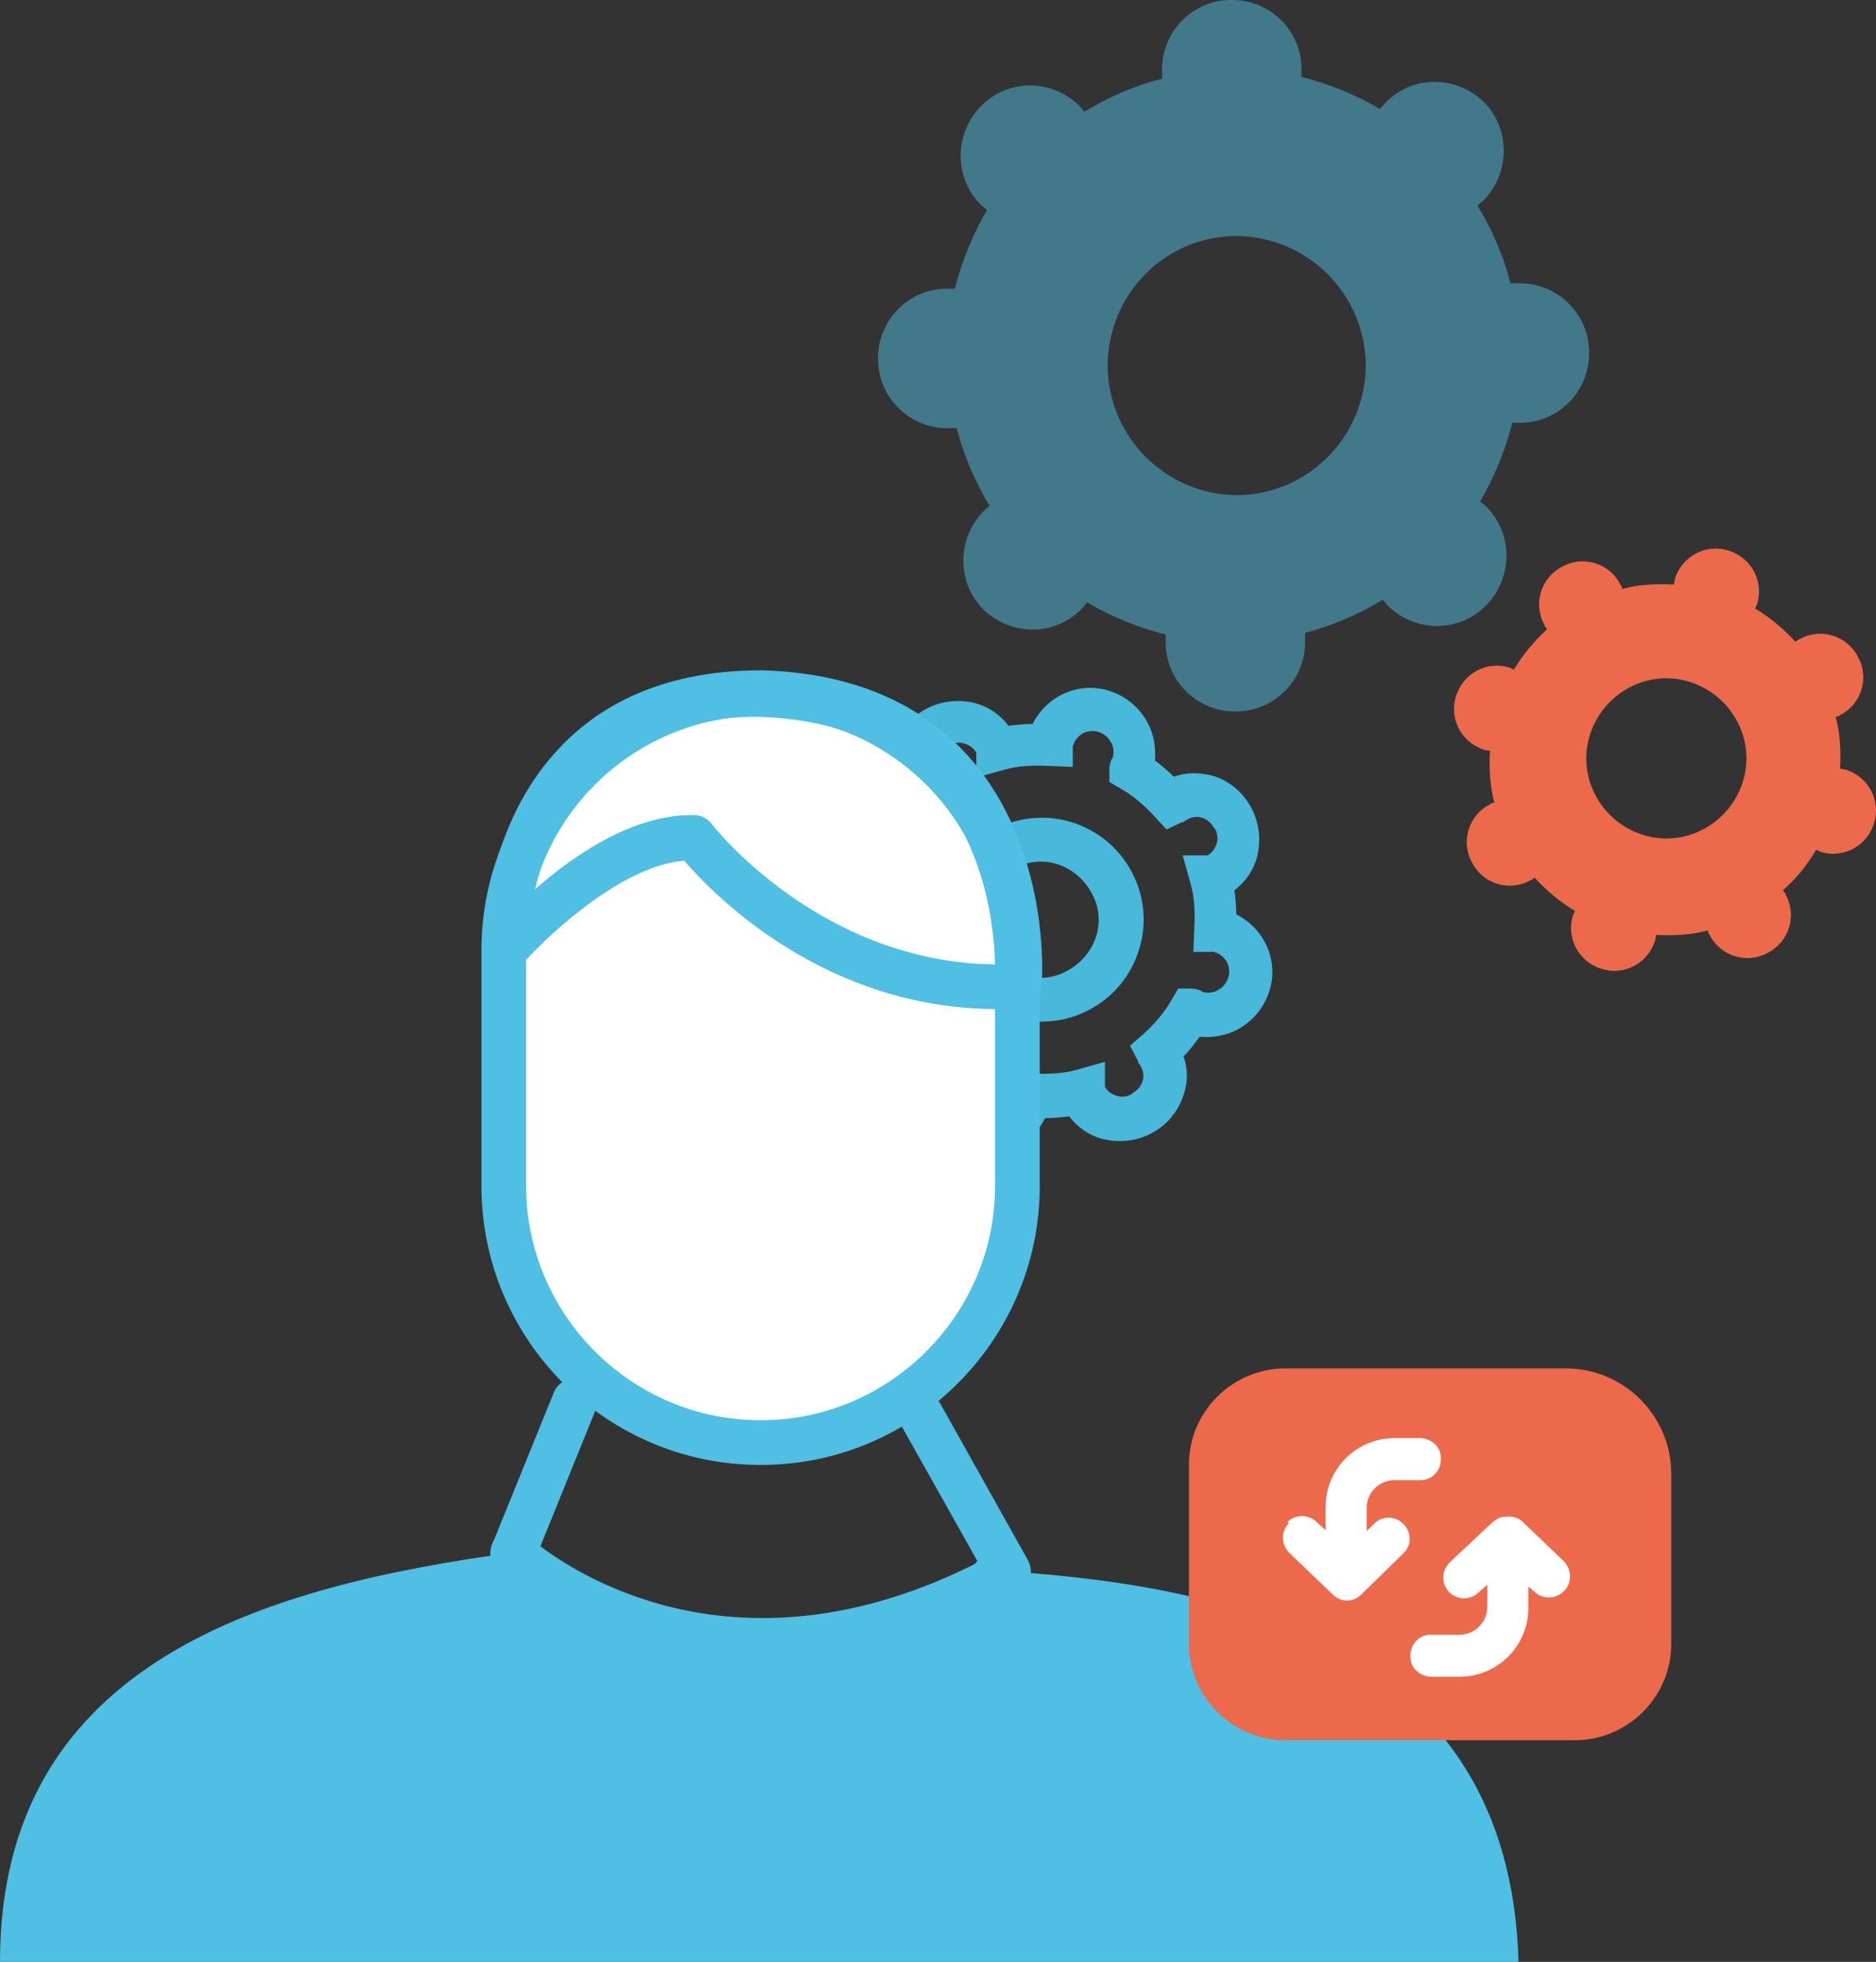 <?xml version="1.0" encoding="UTF-8"?><svg id="uuid-6aab6de0-1ef1-4e02-9905-9a521a47068c" xmlns="http://www.w3.org/2000/svg" width="210.02" height="219.5" viewBox="0 0 210.02 219.5"><rect x="0" y="0" width="210.02" height="219.5" fill="#333333" stroke="none"/><path d="M178,82.2c1.5-4.7,6.5-7.4,11.2-5.9s7.4,6.5,5.9,11.2-6.5,7.4-11.2,5.9-7.4-6.5-5.9-11.2m7.3,23c0-.2,.1-.4,.1-.6,2,.1,4,0,5.8-.5,0,.2,.1,.4,.2,.5,1.2,2.4,4.2,3.3,6.5,2,2.4-1.2,3.3-4.2,2-6.5,0-.2-.2-.3-.3-.5,1.5-1.3,2.7-2.8,3.7-4.5,.2,0,.4,.2,.5,.2,2.5,.8,5.2-.6,6-3.2,.8-2.5-.6-5.2-3.2-6-.2,0-.4-.1-.6-.1,.1-2,0-4-.5-5.8,.2,0,.4-.1,.5-.2,2.4-1.2,3.3-4.2,2-6.5-1.2-2.4-4.2-3.3-6.5-2-.2,0-.3,.2-.5,.3-1.3-1.4-2.8-2.7-4.5-3.7,0-.2,.2-.4,.2-.5,.8-2.5-.6-5.2-3.2-6-2.5-.8-5.2,.6-6,3.2,0,.2-.1,.4-.1,.6-2-.1-4,0-5.8,.5,0-.2-.1-.4-.2-.5-1.2-2.4-4.2-3.3-6.5-2-2.4,1.2-3.3,4.2-2,6.5,0,.2,.2,.3,.3,.5-1.4,1.3-2.7,2.8-3.7,4.5-.2,0-.4-.2-.5-.2-2.5-.8-5.2,.6-6,3.2-.8,2.5,.6,5.2,3.2,6,.2,0,.4,.1,.6,.1-.1,2,0,4,.5,5.8-.2,0-.4,.1-.5,.2-2.4,1.2-3.3,4.2-2,6.5,1.2,2.4,4.2,3.3,6.5,2,.2,0,.3-.2,.5-.3,1.3,1.4,2.8,2.7,4.5,3.7,0,.2-.2,.4-.2,.5-.8,2.5,.6,5.2,3.2,6,2.5,.8,5.2-.6,6-3.2" style="fill:#ec6a4b;"/><path d="M110.7,129.1c-.7,0-1.5-.1-2.2-.3-1.9-.6-3.4-1.9-4.3-3.6-.7-1.3-.9-2.7-.8-4.2-.7-.5-1.4-1.1-2.1-1.8-1.4,.5-2.9,.5-4.4,.1-1.9-.6-3.4-1.9-4.3-3.6-.9-1.7-1.1-3.7-.6-5.6,.4-1.4,1.3-2.7,2.5-3.6-.1-.8-.2-1.8-.2-2.7-1.4-.7-2.5-1.8-3.2-3.1-.9-1.7-1.1-3.7-.5-5.5,.6-1.9,1.9-3.4,3.6-4.3,1.3-.7,2.7-.9,4.2-.8,.5-.7,1.1-1.4,1.8-2.1-.5-1.4-.5-2.9-.1-4.4,.6-1.9,1.9-3.4,3.6-4.3,1.7-.9,3.7-1.1,5.6-.6,1.4,.4,2.7,1.3,3.6,2.5,.9-.1,1.8-.2,2.7-.2,.7-1.4,1.8-2.5,3.1-3.2,1.7-.9,3.7-1.1,5.5-.5,1.9,.6,3.4,1.9,4.3,3.6,.7,1.3,.9,2.8,.8,4.2,.7,.5,1.4,1.1,2.1,1.8,1.4-.5,2.9-.5,4.4-.1,1.9,.6,3.4,1.9,4.3,3.6,.9,1.7,1.1,3.7,.6,5.6-.4,1.4-1.3,2.7-2.5,3.6,.1,.8,.2,1.8,.2,2.7,1.4,.7,2.5,1.8,3.2,3.1,.9,1.7,1.1,3.7,.5,5.5-.6,1.9-1.9,3.4-3.6,4.3-1.3,.7-2.7,.9-4.2,.8-.6,.8-1.1,1.5-1.8,2.2,.5,1.4,.5,2.9,0,4.3-.6,1.9-1.9,3.4-3.6,4.3-1.7,.9-3.7,1.1-5.6,.6-1.4-.4-2.7-1.3-3.6-2.5-.8,.1-1.8,.2-2.7,.2-.7,1.4-1.8,2.5-3.1,3.2-.9,.5-2,.8-3.2,.8Zm-2.3-7.8c-.1,.5-.1,1.1,.2,1.6,.3,.6,.8,1,1.4,1.2,.6,.2,1.2,.1,1.7-.1,.5-.3,.9-.7,1.1-1.2,0-.1,0-.2,.1-.2v-2.6l2.6,.1c2,.1,3.6,0,5-.4l3.2-.9v2.8c.3,.5,.7,.8,1.3,1s1.2,.1,1.7-.2l.1-.1c.5-.3,.9-.7,1.1-1.3,.2-.6,.1-1.2-.2-1.7l-.1-.2c-.1-.1-.2-.2-.2-.4l-.9-1.7,1.5-1.3c1.2-1.1,2.3-2.3,3.2-3.9l.7-1.2h1.4c.6,0,1.1,.2,1.4,.4,.5,.1,1.1,.1,1.6-.2,.6-.3,1-.8,1.2-1.4,.2-.6,.1-1.2-.1-1.7-.3-.5-.7-.9-1.2-1.1-.1,0-.2,0-.2-.1h-2.4l.1-2.6c.1-2,0-3.6-.4-5l-.9-3.2h2.8c.5-.3,.8-.7,1-1.3,.2-.6,.1-1.2-.2-1.7l-.1-.1c-.3-.5-.7-.9-1.3-1.1s-1.2-.1-1.7,.2l-.2,.1c-.1,.1-.2,.2-.4,.2l-1.7,.8-1.3-1.4c-1.3-1.4-2.6-2.5-3.9-3.2l-1.2-.7v-1.4c0-.6,.2-1.1,.4-1.4,.1-.5,.1-1.1-.2-1.6-.3-.6-.8-1-1.4-1.2-.6-.2-1.2-.1-1.7,.1-.5,.3-.9,.7-1.1,1.2,0,.1,0,.2-.1,.2v2.4l-2.6-.1c-2-.1-3.6,0-5,.4l-3.2,.9v-2.8c-.3-.5-.7-.8-1.3-1s-1.2-.1-1.7,.2l-.1,.1c-.5,.3-.9,.7-1.1,1.3-.2,.6-.1,1.2,.2,1.7l.1,.2c.1,.1,.2,.2,.2,.4l.8,1.7-1.4,1.3c-1.4,1.3-2.5,2.6-3.2,3.9l-.7,1.2h-1.6c-.6,0-1.1-.2-1.4-.4-.5-.1-1.1-.1-1.6,.2-.6,.3-1,.8-1.2,1.4s-.1,1.2,.1,1.7c.3,.5,.7,.9,1.2,1.1,.1,0,.2,0,.2,.1h2.4l-.1,2.6c-.1,2,0,3.6,.4,5l.9,3.2h-2.8c-.5,.3-.8,.7-1,1.3s-.1,1.2,.2,1.7l.1,.1c.3,.5,.7,.9,1.3,1.1,.6,.2,1.2,.1,1.7-.2l.2-.1c.1-.1,.2-.2,.4-.2l1.7-.8,1.3,1.4c1.3,1.4,2.6,2.5,3.9,3.2l1.2,.7v1.4c.2,.8,0,1.3-.2,1.6Zm8.2-7c-1.1,0-2.3-.2-3.4-.5-2.9-.9-5.3-2.9-6.7-5.6-1.4-2.7-1.7-5.8-.8-8.7h0c.9-2.9,2.9-5.3,5.6-6.7,2.7-1.4,5.8-1.7,8.7-.8,6.1,1.9,9.4,8.4,7.5,14.3-.9,2.9-2.9,5.3-5.6,6.7-1.7,.9-3.5,1.3-5.3,1.3Zm-.1-17.9c-2.7,0-5.3,1.8-6.2,4.6h0c-.5,1.6-.4,3.3,.5,4.9,.8,1.5,2.2,2.7,3.8,3.2s3.3,.4,4.9-.5c1.5-.8,2.7-2.2,3.2-3.8s.4-3.3-.5-4.9c-.8-1.5-2.2-2.7-3.8-3.2-.6-.2-1.2-.3-1.9-.3Z" style="fill:#48b8db;"/><g><path d="M85.1,77.6h0c16,0,28.8,12.8,28.8,28.7v26.4c0,15.9-12.8,28.7-28.7,28.7h-.1c-15.9,0-28.7-12.8-28.7-28.7v-26.4c0-15.9,12.8-28.7,28.7-28.7Z" style="fill:#fff;"/><path d="M83,211h-.1c-.8,0-1.5-.4-1.9-1l-25.6-34.8c-.8-1.1-.6-2.7,.5-3.5s2.7-.6,3.5,.5l23.8,32.3,26.7-30.4c.9-1,2.5-1.1,3.5-.2,1,.9,1.1,2.5,.2,3.5l-28.8,32.7c-.4,.6-1.1,.9-1.8,.9Z" style="fill:#4fbfe3;"/><path d="M170,219.5c-1-36-33.5-42.1-57.3-43.7l-23.2,9.2s-5-1-16-2l-16.1-9.3C30.5,177.4,0,185.5,0,219.5H170Z" style="fill:#4fbfe3;"/><path d="M85.3,186c-5.2,0-9.8-.8-13.4-1.9-10.1-3-16-8.3-16.2-8.5-.8-.7-1-1.8-.6-2.8l6.9-17c.5-1.3,2-1.9,3.3-1.4s1.9,2,1.4,3.3l-6.2,15.3c4.9,3.7,23,15,49,1.8l-8.6-15.3c-.7-1.2-.2-2.7,1-3.4s2.7-.2,3.4,1l9.8,17.5c.3,.6,.4,1.3,.2,1.9s-.6,1.2-1.2,1.5c-11,6.1-20.7,8-28.8,8Z" style="fill:#4fbfe3;"/><path d="M85.2,163.9h-.1c-17.2,0-31.2-14-31.2-31.2v-26.4c0-17.2,14-31.2,31.2-31.2h.1c17.2,0,31.2,14,31.2,31.2v26.4c0,17.2-14,31.2-31.2,31.2Zm-.1-83.8c-14.4,0-26.2,11.8-26.2,26.2v26.4c0,14.4,11.8,26.2,26.2,26.2h.1c14.4,0,26.2-11.8,26.2-26.2v-26.4c0-14.4-11.8-26.2-26.2-26.2,0,0-.1,0-.1,0Z" style="fill:#4fbfe3;"/><path d="M111.7,112.9c-19.5,0-31.9-12.9-35.1-16.6-6.7,.5-14.7,7.8-17.8,11.2-.1,.2-.3,.4-.4,.6-.5,.5-1.1,.7-1.8,.7h-.1c-1,0-1.9-.6-2.3-1.5-.3-.6-.3-1.2-.1-1.8,.1-3,1-14.2,8.9-22.2,5.4-5.5,12.9-8.3,22.2-8.3h.2c9.9,.3,17.6,3.6,23,9.6,9.3,10.4,8.3,25.1,8.2,25.8-.1,1.3-1.1,2.2-2.4,2.3-1,.1-1.8,.2-2.5,.2Zm-34.4-21.7h.5c.7,0,1.4,.4,1.9,1,.1,.2,12.1,15.5,31.7,15.7-.1-4.2-1.1-13.2-7-19.8-4.5-5-11-7.6-19.3-7.9-7.9-.1-14.2,2.2-18.6,6.7-3.8,3.8-5.7,8.7-6.6,12.6,4.4-3.9,11-8.3,17.4-8.3Z" style="fill:#4fbfe3;"/></g><g style="opacity:.5;"><path d="M138.3,26.5c-8,0-14.4,6.6-14.3,14.6,0,8,6.6,14.4,14.6,14.4s14.4-6.6,14.3-14.6c0-8-6.6-14.4-14.6-14.4Z" style="fill:none;"/><path d="M170,31.7h-.9c-.8-3.1-2.1-6.1-3.7-8.7,.2-.2,.5-.4,.7-.6,3-3.1,3-8,0-11-3.1-3-8-3-11,.1-.2,.2-.4,.5-.6,.7-2.7-1.6-5.7-2.8-8.8-3.6v-.9c0-4.3-3.6-7.8-7.9-7.7-4.3,0-7.8,3.6-7.7,7.9v.9c-3.1,.8-6.1,2.1-8.7,3.7-.2-.2-.4-.5-.6-.7-3.1-3-8-3-11,.1s-3,8,0,11c.2,.2,.5,.4,.7,.6-1.6,2.7-2.8,5.7-3.6,8.8h-.9c-4.3,0-7.8,3.6-7.7,7.9,0,4.3,3.6,7.8,7.9,7.7h.9c.8,3.1,2.1,6.1,3.7,8.7-.2,.2-.5,.4-.7,.6-3,3.1-3,8,0,11,3.1,3,8,3,11-.1,.2-.2,.4-.5,.6-.7,2.7,1.6,5.7,2.8,8.8,3.6v.9c0,4.3,3.6,7.8,7.9,7.7,4.3,0,7.8-3.6,7.7-7.9v-.9c3.1-.8,6.1-2.1,8.7-3.7,.2,.2,.4,.5,.6,.7,3.1,3,8,3,11-.1s3-8,0-11c-.2-.2-.5-.4-.7-.6,1.6-2.7,2.8-5.7,3.6-8.8h.9c4.3,0,7.8-3.6,7.7-7.9,0-4.3-3.6-7.8-7.9-7.7h0Zm-17.1,9.1c0,8-6.4,14.5-14.3,14.6-8,0-14.5-6.4-14.6-14.4,0-8,6.3-14.5,14.3-14.6,8,0,14.5,6.4,14.6,14.4Z" style="fill:#4fbfe3;"/></g><g><path d="M143.9,153.1h31.4c6.5,0,11.8,5.3,11.8,11.8v19c0,6-4.9,10.8-10.8,10.8h-32.4c-6,0-10.8-4.9-10.8-10.8v-20c0-6,4.9-10.8,10.8-10.8Z" style="fill:#ec6a4b;"/><path d="M144.3,170.4c-.9,.9-.9,2.4,0,3.3l4.9,4.7c.9,.9,2.3,.9,3.2,0l4.8-4.7c.9-.9,.8-2.4-.2-3.3-.9-.8-2.2-.8-3.1,0l-.9,.9v-2.6c0-1.7,1.4-3.1,3.1-3.1h3c1.3,0,2.3-1.2,2.2-2.5,0-1.2-1-2.1-2.2-2.2h-3c-4.2,0-7.7,3.4-7.7,7.7v2.6l-1-.9c-.9-.9-2.4-.9-3.3,0h0l.2,.1Z" style="fill:#fff;"/><path d="M168.4,169.7c-.5,0-.9,.3-1.3,.6l-4.8,4.5c-.9,.9-1,2.3-.1,3.3,.9,.9,2.3,1,3.3,.1l1-.9v2.5c0,1.7-1.4,3.1-3.1,3.1h-3.3c-1.3,0-2.3,1.2-2.2,2.5,0,1.2,1,2.1,2.2,2.2h3.3c4.2,0,7.7-3.4,7.7-7.7v-2.4l.8,.7c1,.8,2.4,.7,3.3-.3,.8-.9,.7-2.2,0-3.1l-4.7-4.5c-.5-.5-1.2-.7-1.9-.6" style="fill:#fff;"/></g></svg>